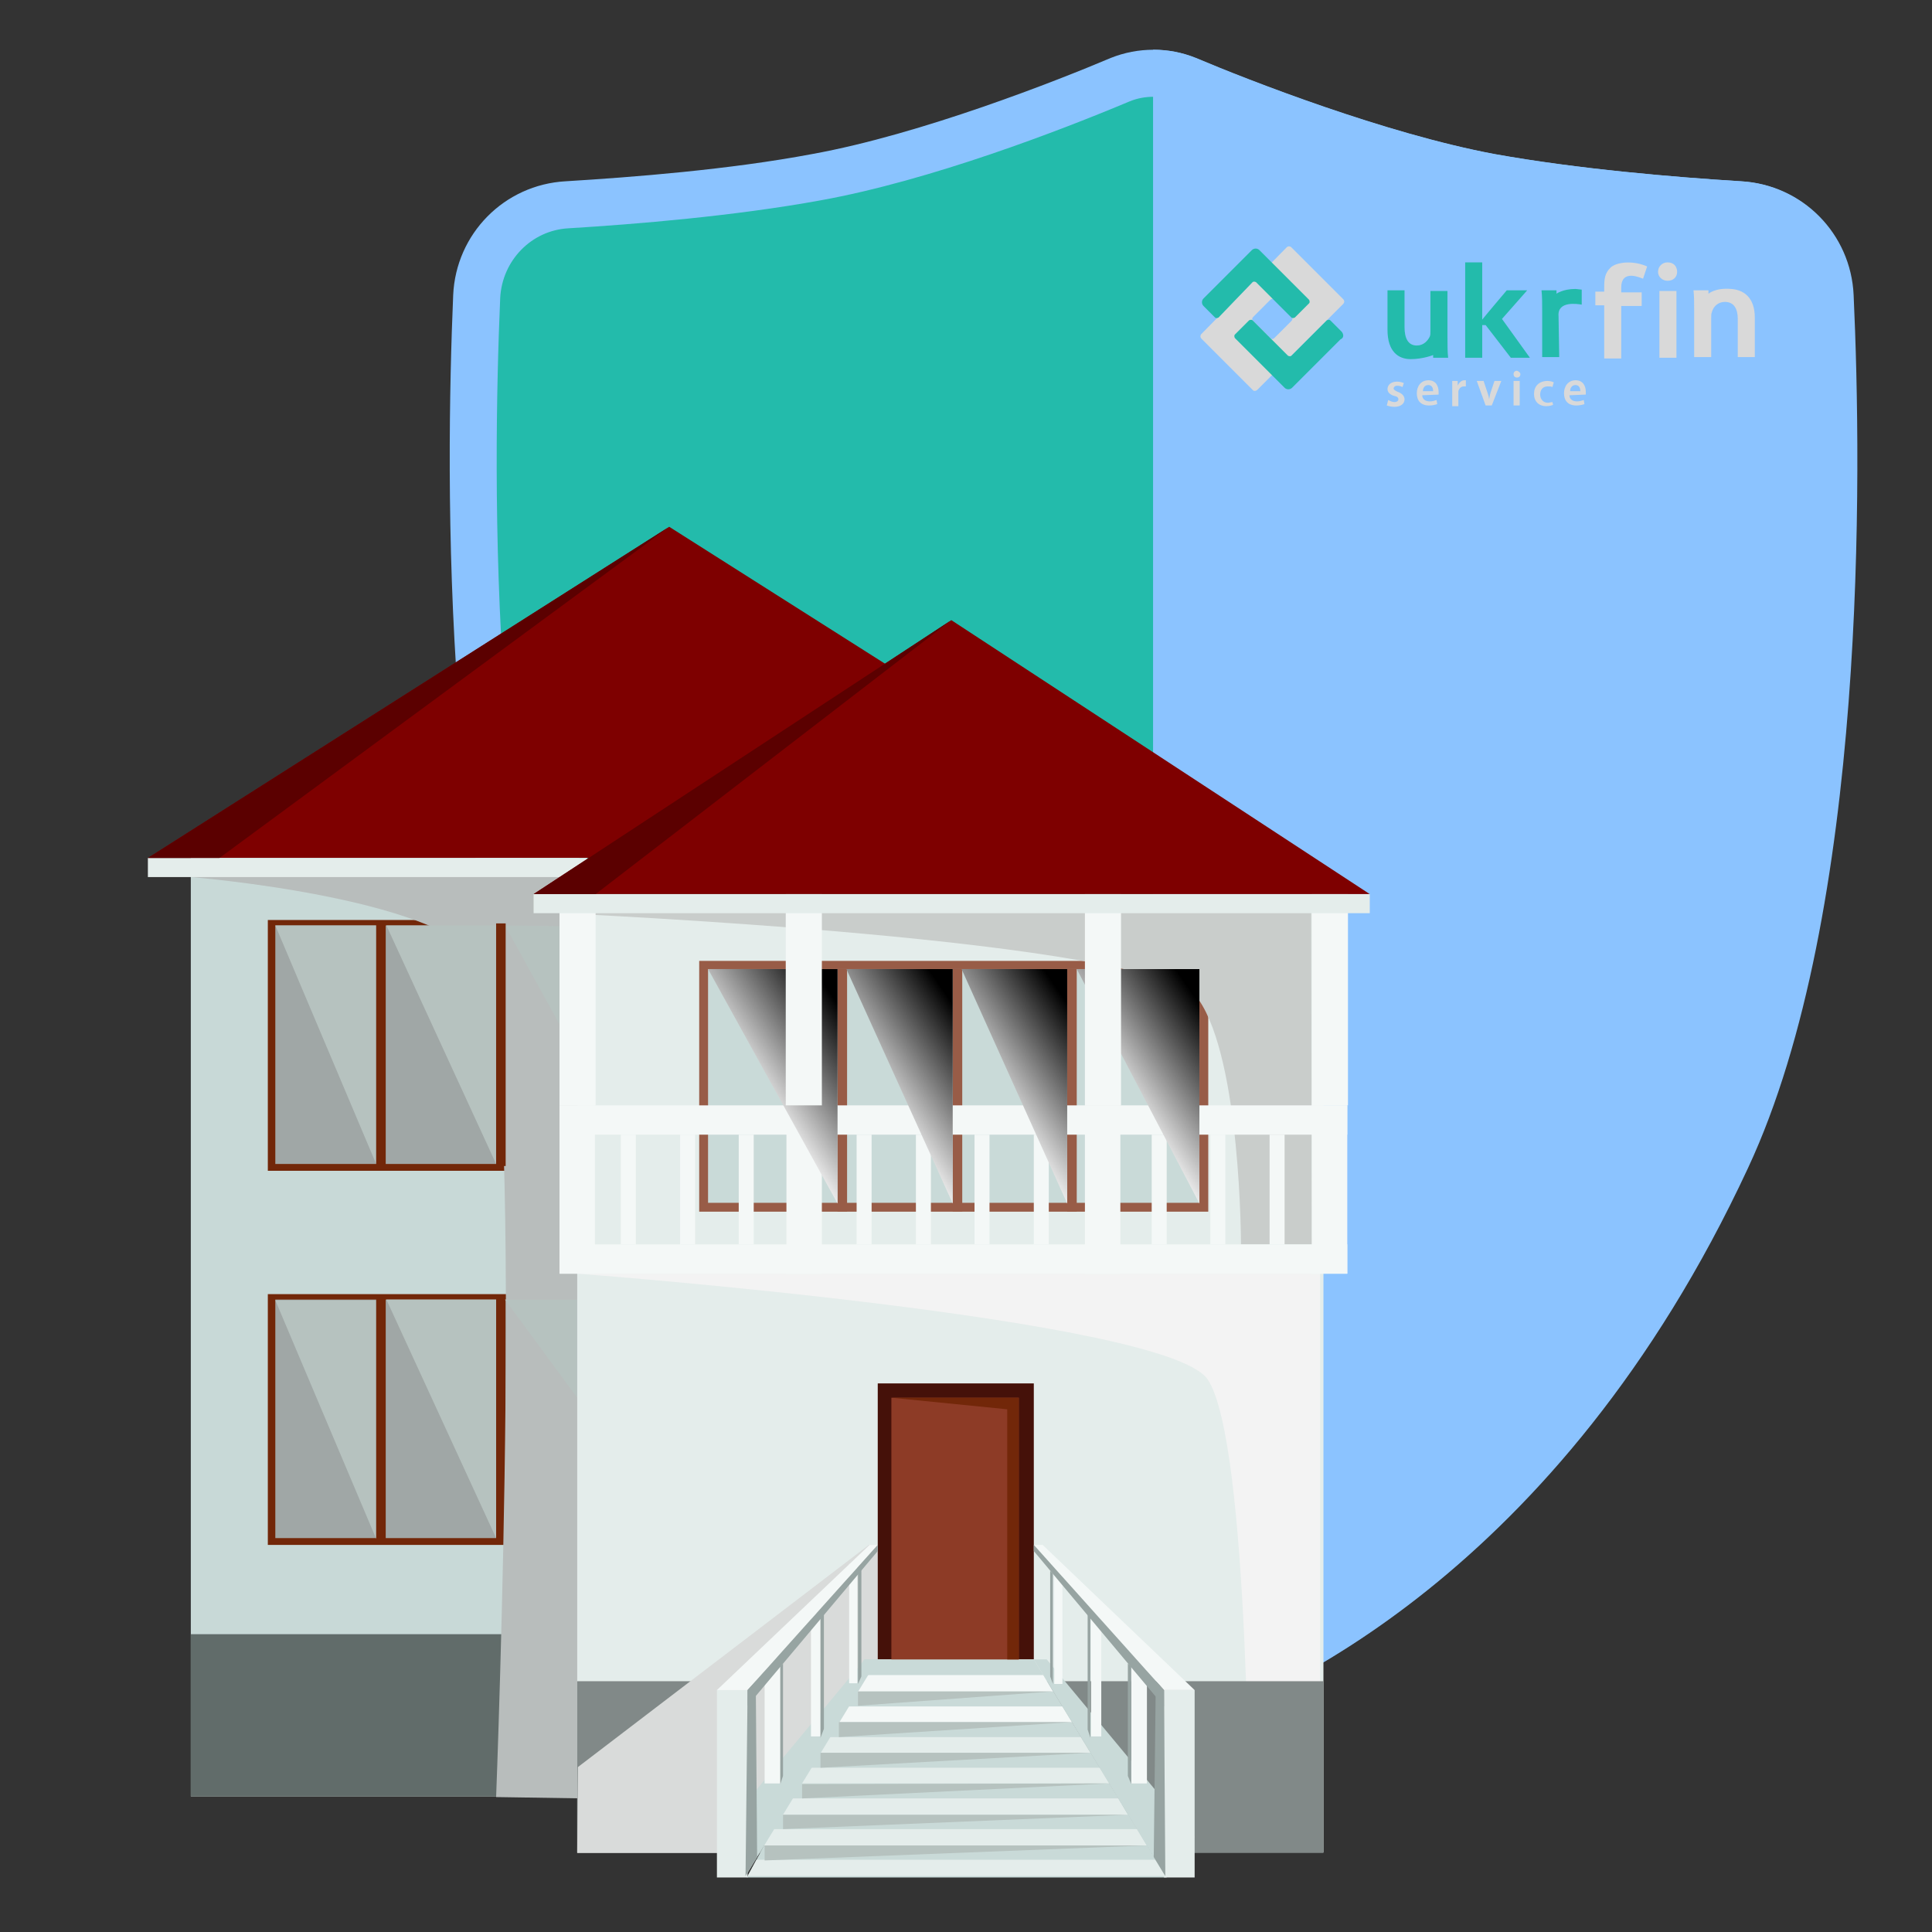 <?xml version="1.0" encoding="utf-8"?>
<!-- Generator: Adobe Illustrator 22.1.0, SVG Export Plug-In . SVG Version: 6.00 Build 0)  -->
<svg version="1.1" id="Слой_1" xmlns="http://www.w3.org/2000/svg" xmlns:xlink="http://www.w3.org/1999/xlink" x="0px" y="0px"
	 viewBox="0 0 283.5 283.5" style="enable-background:new 0 0 283.5 283.5;" xml:space="preserve">
<rect x="0" y="0" width="283.5" height="283.5" fill="#333333" stroke="none"/>
<style type="text/css">
	.st0{fill:#23BBAB;}
	.st1{fill:#8BC3FF;}
	.st2{fill:#D9D9D9;}
	.st3{fill:#616C6A;}
	.st4{fill:#7E0000;}
	.st5{fill:#C8D9D7;}
	.st6{fill:#722709;}
	.st7{fill:#A0A7A6;}
	.st8{fill:#B8BDBC;}
	.st9{fill:#B6C2BF;}
	.st10{fill:#E4EDEB;}
	.st11{fill:#5B0000;}
	.st12{fill:#985C47;}
	.st13{fill:#C9DAD8;}
	.st14{fill:#C9CDCB;}
	.st15{fill:#F3F3F3;}
	.st16{fill:#F4F8F7;}
	.st17{fill:#818988;}
	.st18{fill:url(#SVGID_1_);}
	.st19{fill:url(#SVGID_2_);}
	.st20{fill:url(#SVGID_3_);}
	.st21{fill:url(#SVGID_4_);}
	.st22{fill:#D9DBDA;}
	.st23{fill:#451109;}
	.st24{fill:#97A4A2;}
	.st25{fill:#8D3B26;}
</style>
<g>
	<g>
		<g>
			<path class="st0" d="M70,43.5c0.3-7.2,6-13,13.2-13.4c10-0.6,24.3-1.8,36.6-4c16.1-2.9,35.6-10.6,44.5-14.3
				c3.1-1.3,6.6-1.3,9.8,0c8.9,3.7,28.5,11.4,44.5,14.3c12.4,2.2,26.7,3.4,36.6,4c7.2,0.4,12.9,6.2,13.2,13.4
				c1.2,27,1.9,89.9-15.2,126.5c-27.2,58.4-67.6,75.9-80.2,80c-2.5,0.8-5.3,0.8-7.8,0c-12.6-4.2-53-21.6-80.2-80
				C68.1,133.4,68.8,70.4,70,43.5z"/>
			<path class="st1" d="M164.3,253.3c-12.2-4-54.3-21.9-82.3-81.9C64.5,133.9,65.4,69.3,66.5,43.3c0.4-9,7.5-16.2,16.5-16.7
				c9.8-0.6,24-1.7,36.2-4c16-2.9,36-10.8,43.8-14.1c4-1.6,8.5-1.6,12.4,0c7.8,3.3,27.8,11.1,43.8,14.1c12.2,2.2,26.4,3.4,36.2,4
				c9,0.5,16.1,7.7,16.5,16.7c1.2,26,2,90.6-15.5,128.1c-27.9,60-70,77.8-82.3,81.9c-1.6,0.5-3.3,0.8-5,0.8
				C167.6,254.1,165.9,253.8,164.3,253.3z M165.7,14.9c-10,4.2-29.2,11.6-45.3,14.5c-12.6,2.3-27.1,3.5-37,4.1
				c-5.4,0.3-9.7,4.7-10,10.2c-1.1,25.5-2,88.8,14.8,124.9c26.8,57.5,66.6,74.4,78.2,78.2c1.8,0.6,3.8,0.6,5.7,0
				c11.6-3.8,51.4-20.7,78.2-78.2c16.8-36.2,16-99.4,14.9-124.9c-0.2-5.5-4.5-9.8-10-10.2c-10-0.6-24.5-1.8-37-4.1
				c-16.1-2.9-35.3-10.3-45.3-14.5c-1.1-0.5-2.3-0.7-3.6-0.7C168.1,14.2,166.9,14.4,165.7,14.9z"/>
		</g>
		<path class="st1" d="M169.3,7.3c2.1,0,4.2,0.4,6.2,1.2c7.8,3.3,27.8,11.1,43.8,14.1c12.2,2.2,26.4,3.4,36.2,4
			c9,0.5,16.1,7.7,16.5,16.7c1.2,26,2,90.6-15.5,128.1c-27.9,60-70,77.8-82.3,81.9c-1.6,0.5-3.3,0.8-5,0.8h0V7.3z"/>
	</g>
	<g>
		<path class="st2" d="M184.5,57.2l12.6-12.6c0.2-0.2,0.2-0.5,0-0.7l-7.6-7.6c-0.2-0.2-0.5-0.2-0.7,0L176.3,49
			c-0.2,0.2-0.2,0.5,0,0.7l7.6,7.6C184,57.4,184.3,57.4,184.5,57.2z M183.9,47.1c-0.2-0.2-0.2-0.4,0-0.6l2.5-2.5
			c0.2-0.2,0.4-0.2,0.6,0l2.5,2.5c0.2,0.2,0.2,0.4,0,0.6l-2.5,2.5c-0.2,0.2-0.4,0.2-0.6,0L183.9,47.1z"/>
		<g>
			<path class="st0" d="M183.8,41.4c0.1-0.1,0.3-0.1,0.5,0l5.2,5.2l0,0c0.1,0.1,0.3,0.1,0.5,0l2.1-2.1c0.1-0.1,0.1-0.3,0-0.5
				l-7.3-7.3c-0.3-0.3-0.8-0.3-1.1,0l-7.1,7.1c-0.3,0.3-0.3,0.8,0,1.1l1.7,1.7c0.1,0.1,0.3,0.1,0.5,0L183.8,41.4z"/>
			<path class="st0" d="M196.9,48.7l-1.7-1.7c-0.1-0.1-0.3-0.1-0.5,0l-5.2,5.2c-0.1,0.1-0.3,0.1-0.5,0l-5.2-5.2l0,0
				c-0.1-0.1-0.3-0.1-0.5,0l-2.1,2.1c-0.1,0.1-0.1,0.3,0,0.5l7.3,7.3c0.3,0.3,0.8,0.3,1.1,0l7.1-7.1
				C197.2,49.6,197.2,49.1,196.9,48.7z"/>
		</g>
		<g>
			<path class="st2" d="M203.7,58.7c0.2,0.1,0.6,0.3,0.9,0.3c0.4,0,0.6-0.2,0.6-0.4c0-0.2-0.1-0.4-0.6-0.5c-0.7-0.2-1-0.6-1-1
				c0-0.6,0.5-1.1,1.4-1.1c0.4,0,0.7,0.1,1,0.2l-0.2,0.6c-0.2-0.1-0.4-0.2-0.8-0.2c-0.3,0-0.5,0.2-0.5,0.4c0,0.2,0.2,0.3,0.6,0.5
				c0.6,0.2,1,0.6,1,1.1c0,0.6-0.5,1.1-1.5,1.1c-0.4,0-0.8-0.1-1.1-0.2L203.7,58.7z"/>
			<path class="st2" d="M208.7,58c0,0.6,0.5,0.9,1.1,0.9c0.4,0,0.7-0.1,1-0.2l0.1,0.6c-0.3,0.1-0.7,0.2-1.2,0.2
				c-1.2,0-1.8-0.7-1.8-1.8c0-1,0.6-1.9,1.7-1.9c1.2,0,1.5,1,1.5,1.7c0,0.2,0,0.3,0,0.4L208.7,58L208.7,58z M210.3,57.4
				c0-0.3-0.1-0.9-0.7-0.9c-0.6,0-0.8,0.5-0.8,0.9H210.3z"/>
			<path class="st2" d="M213.1,57.1c0-0.5,0-0.8,0-1.2h0.8l0,0.7h0c0.2-0.5,0.6-0.8,1-0.8c0.1,0,0.1,0,0.2,0v0.9c-0.1,0-0.2,0-0.3,0
				c-0.4,0-0.7,0.3-0.8,0.7c0,0.1,0,0.2,0,0.3v1.9h-0.9L213.1,57.1L213.1,57.1z"/>
			<path class="st2" d="M217.7,55.9l0.6,1.8c0.1,0.3,0.2,0.6,0.2,0.9h0c0.1-0.3,0.1-0.6,0.2-0.9l0.6-1.8h1l-1.4,3.6h-0.9l-1.3-3.6
				H217.7z"/>
			<path class="st2" d="M223.1,54.9c0,0.3-0.2,0.5-0.5,0.5c-0.3,0-0.5-0.2-0.5-0.5c0-0.3,0.2-0.5,0.5-0.5
				C222.9,54.5,223.1,54.7,223.1,54.9z M222.1,59.5v-3.6h0.9v3.6H222.1z"/>
			<path class="st2" d="M227.9,59.4c-0.2,0.1-0.6,0.2-1,0.2c-1.1,0-1.8-0.7-1.8-1.8c0-1.1,0.7-1.9,2-1.9c0.3,0,0.7,0.1,0.9,0.2
				l-0.2,0.7c-0.1-0.1-0.4-0.1-0.7-0.1c-0.7,0-1.1,0.5-1.1,1.2c0,0.7,0.5,1.2,1.1,1.2c0.3,0,0.5-0.1,0.7-0.1L227.9,59.4z"/>
			<path class="st2" d="M230.3,58c0,0.6,0.5,0.9,1.1,0.9c0.4,0,0.7-0.1,1-0.2l0.1,0.6c-0.3,0.1-0.7,0.2-1.2,0.2
				c-1.2,0-1.8-0.7-1.8-1.8c0-1,0.6-1.9,1.7-1.9c1.2,0,1.5,1,1.5,1.7c0,0.2,0,0.3,0,0.4L230.3,58L230.3,58z M231.9,57.4
				c0-0.3-0.1-0.9-0.7-0.9c-0.6,0-0.8,0.5-0.8,0.9H231.9z"/>
		</g>
		<g>
			<path class="st0" d="M212.4,49.5c0,1.2,0,2.1,0.1,3h-2.2l0-0.4c0,0-1.5,0.6-3.3,0.6c-1.8,0-3.4-1.1-3.4-4.3v-5.8h2.5V48
				c0,1.6,0.5,2.7,1.8,2.7c1,0,1.6-0.7,1.9-1.3c0.1-0.2,0.1-0.5,0.1-0.8v-5.9h2.5L212.4,49.5L212.4,49.5z"/>
			<path class="st0" d="M217.5,46.9L217.5,46.9c0.3-0.4,3.6-4.3,3.6-4.3h3l-3.7,4.2l4.1,5.7h-2.8l-3.7-4.8h-0.5v4.8H215V38.5h2.5
				L217.5,46.9L217.5,46.9z"/>
			<path class="st0" d="M226.3,45.8c0-1.3,0-2.3-0.1-3.2h2.2l0,0.5c0,0,0.9-0.7,2.8-0.7c0.2,0,0.7,0.1,0.9,0.1v2.2
				c-0.6-0.1-3.6-0.6-3.4,1.7l0.1,6h-2.5L226.3,45.8L226.3,45.8z"/>
			<path class="st2" d="M235.4,52.5v-7.7h-1.3v-2h1.3v-0.6c0-1.3,0.1-2.1,0.9-2.9c0.9-0.9,3.4-1.1,5.4-0.2l-0.6,1.8
				c-0.3-0.1-3.2-1.5-3.2,1.3v0.7h3v2h-3v7.7H235.4z"/>
			<path class="st2" d="M246.1,39.9c0,0.7-0.5,1.3-1.4,1.3c-0.8,0-1.4-0.6-1.4-1.3c0-0.8,0.6-1.4,1.4-1.4
				C245.6,38.5,246.1,39.1,246.1,39.9z M243.5,52.5v-9.8h2.5v9.8H243.5z"/>
			<path class="st2" d="M248.6,45.5c0-1.1,0-2.1-0.1-2.9h2.2l0,0.5c0,0,1-0.9,3.3-0.7c1.7,0.1,3.5,1.1,3.5,4.2v5.8H255v-5.6
				c0-1.4-0.5-2.5-1.9-2.5c-1,0-1.7,0.7-1.9,1.5c-0.1,0.2-0.1,0.5-0.1,0.8v5.8h-2.5L248.6,45.5L248.6,45.5z"/>
		</g>
	</g>
</g>
<g>
	<rect x="39.3" y="189.9" class="st3" width="45.4" height="36.8"/>
	<polygon class="st4" points="174.8,125.9 21.7,125.9 98.2,77.3 	"/>
	<rect x="28" y="125.9" class="st5" width="57" height="137.7"/>
	<rect x="39.3" y="135" class="st6" width="45.4" height="36.8"/>
	<rect x="39.3" y="189.9" class="st6" width="45.4" height="36.8"/>
	<rect x="40.4" y="190.7" class="st7" width="44.3" height="35"/>
	<rect x="72.8" y="190.4" class="st6" width="1.4" height="35.6"/>
	<rect x="28" y="239.8" class="st3" width="57" height="23.8"/>
	<rect x="40.4" y="135.8" class="st7" width="43.2" height="35"/>
	<path class="st8" d="M85.8,263.9l-13-0.2c0,0,4.4-113.3-2.2-122.7C64,131.6,28,128.7,28,128.7l58.1-2.8L85.8,263.9z"/>
	<polygon class="st9" points="74.1,135.8 82.1,135.9 82.1,150.3 	"/>
	<polygon class="st9" points="74.1,190.7 84.7,190.7 84.7,205.1 	"/>
	<rect x="21.7" y="125.9" class="st10" width="64.5" height="2.8"/>
	<polygon class="st9" points="56.7,135.8 72.8,135.8 72.8,170.8 	"/>
	<polygon class="st9" points="56.7,190.7 72.8,190.7 72.8,225.7 	"/>
	<polygon class="st9" points="40.4,135.8 55.2,135.8 55.2,170.8 	"/>
	<polygon class="st9" points="40.4,190.8 55.2,190.8 55.2,225.8 	"/>
	<rect x="55.2" y="135.6" class="st6" width="1.4" height="35.6"/>
	<rect x="72.8" y="135.5" class="st6" width="1.4" height="35.6"/>
	<rect x="55.2" y="190.5" class="st6" width="1.4" height="35.6"/>
	<polygon class="st11" points="32.2,125.9 21.7,125.9 98.2,77.3 	"/>
	<rect x="84.7" y="131.2" class="st10" width="109.5" height="140.6"/>
	<rect x="102.6" y="141" class="st12" width="74.7" height="36.8"/>
	<rect x="103.9" y="142.2" class="st13" width="72.1" height="34.3"/>
	<rect x="156.6" y="142.2" class="st12" width="1.4" height="35.6"/>
	<rect x="122.9" y="142.2" class="st12" width="1.4" height="35.6"/>
	<path class="st14" d="M192.5,182.6h-10.4c0,0,0-26.9-6.2-35.9c-6.1-8.9-93.9-12.7-93.9-12.7l110.4-2.8L192.5,182.6z"/>
	<path class="st15" d="M193.7,271.4h-10.4c0,0,0.1-60-6.1-69c-6.1-9-92.4-15.5-92.4-15.5h108.9L193.7,271.4z"/>
	<polygon class="st4" points="201,131.2 78.3,131.2 139.6,91 	"/>
	<rect x="139.8" y="142.2" class="st12" width="1.4" height="35.6"/>
	<rect x="82.1" y="162.2" class="st16" width="115.6" height="4.3"/>
	<rect x="82.1" y="182.6" class="st16" width="115.6" height="4.3"/>
	<rect x="192.5" y="162.2" class="st16" width="5.2" height="24.7"/>
	<rect x="82.1" y="162.2" class="st16" width="5.2" height="24.7"/>
	<rect x="115.4" y="162.2" class="st16" width="5.2" height="24.7"/>
	<rect x="159.2" y="162.2" class="st16" width="5.2" height="24.7"/>
	<g>
		<rect x="186.3" y="166.5" class="st16" width="2.2" height="16.1"/>
		<rect x="177.6" y="166.5" class="st16" width="2.2" height="16.1"/>
		<rect x="169" y="166.5" class="st16" width="2.2" height="16.1"/>
		<rect x="151.7" y="166.5" class="st16" width="2.2" height="16.1"/>
		<rect x="143" y="166.5" class="st16" width="2.2" height="16.1"/>
		<rect x="134.4" y="166.5" class="st16" width="2.2" height="16.1"/>
		<rect x="125.7" y="166.5" class="st16" width="2.2" height="16.1"/>
		<rect x="108.4" y="166.5" class="st16" width="2.2" height="16.1"/>
		<rect x="99.8" y="166.5" class="st16" width="2.2" height="16.1"/>
		<rect x="91.1" y="166.5" class="st16" width="2.2" height="16.1"/>
	</g>
	<rect x="84.7" y="246.7" class="st17" width="109.5" height="25.2"/>
	<linearGradient id="SVGID_1_" gradientUnits="userSpaceOnUse" x1="163.941" y1="161.493" x2="178.801" y2="151.3">
		<stop  offset="0" style="stop-color:#FFFFFF"/>
		<stop  offset="1" style="stop-color:#000000"/>
	</linearGradient>
	<polygon class="st18" points="158,142.2 176,142.2 176,176.6 	"/>
	<linearGradient id="SVGID_2_" gradientUnits="userSpaceOnUse" x1="144.962" y1="162.076" x2="159.822" y2="151.883">
		<stop  offset="0" style="stop-color:#FFFFFF"/>
		<stop  offset="1" style="stop-color:#000000"/>
	</linearGradient>
	<polygon class="st19" points="141.1,142.2 156.6,142.2 156.6,176.6 	"/>
	<linearGradient id="SVGID_3_" gradientUnits="userSpaceOnUse" x1="128.089" y1="162.076" x2="142.948" y2="151.883">
		<stop  offset="0" style="stop-color:#FFFFFF"/>
		<stop  offset="1" style="stop-color:#000000"/>
	</linearGradient>
	<polygon class="st20" points="124.2,142.2 139.8,142.2 139.8,176.6 	"/>
	<linearGradient id="SVGID_4_" gradientUnits="userSpaceOnUse" x1="110.654" y1="161.259" x2="125.514" y2="151.066">
		<stop  offset="0" style="stop-color:#FFFFFF"/>
		<stop  offset="1" style="stop-color:#000000"/>
	</linearGradient>
	<polygon class="st21" points="103.9,142.2 122.9,142.2 122.9,176.6 	"/>
	<rect x="159.2" y="131.2" class="st16" width="5.3" height="31"/>
	<rect x="192.5" y="131.2" class="st16" width="5.3" height="31"/>
	<rect x="82.1" y="131.2" class="st16" width="5.3" height="31"/>
	<rect x="115.3" y="131.2" class="st16" width="5.3" height="31"/>
	<polygon class="st22" points="127.5,226.7 84.8,259.3 84.7,271.9 110.3,271.9 128.8,243.5 128.8,226.7 	"/>
	<rect x="128.8" y="203" class="st23" width="22.9" height="40.5"/>
	<polygon class="st13" points="151.7,243.5 171.2,275.5 109.6,275.5 126.8,243.5 	"/>
	<rect x="78.3" y="131.2" class="st10" width="122.7" height="2.8"/>
	<g>
		<polygon class="st16" points="153.1,245.8 154.5,248.2 124.3,248.2 125.6,245.8 		"/>
		<polygon class="st16" points="155.9,250.4 157.3,252.7 121.9,252.7 123.1,250.4 		"/>
		<polygon class="st10" points="158.6,254.9 160,257.2 119.4,257.2 120.7,254.9 		"/>
		<polygon class="st10" points="161.4,259.4 162.8,261.7 117,261.7 118.3,259.4 		"/>
		<polygon class="st10" points="164.1,263.9 165.5,266.3 114.6,266.3 115.8,263.9 		"/>
		<polygon class="st10" points="166.9,268.4 168.3,270.8 112.1,270.8 113.4,268.4 		"/>
		<polygon class="st10" points="169.6,272.9 171,275.3 109.7,275.3 111,272.9 		"/>
	</g>
	<g>
		<polygon class="st13" points="175.3,269.6 171.2,269.6 171,275.3 151.7,243.5 153.6,243.5 		"/>
		<rect x="170.8" y="248" class="st10" width="4.5" height="27.5"/>
		<rect x="166" y="243.2" class="st16" width="2.3" height="18.5"/>
		<rect x="160.1" y="236.7" class="st16" width="1.5" height="18.1"/>
		<rect x="154.7" y="229.6" class="st16" width="1.2" height="17.5"/>
		<path class="st16" d="M175.3,248c-1.6,0-4.5,0-4.5,0l-19.1-21.3h1.3L175.3,248z"/>
		<polygon class="st24" points="171,275.5 171,275.3 171,275.3 		"/>
		<polygon class="st24" points="169.6,246.7 170.8,248 171,275.3 169.3,272.5 		"/>
		<polygon class="st24" points="170.8,250.4 151.7,227.6 151.7,226.7 170.8,248 		"/>
		<polygon class="st24" points="166,261.8 165.5,260.6 165.5,244.1 166,244.5 		"/>
		<polygon class="st24" points="160,255 159.6,253.8 159.6,236.7 160,237.2 		"/>
		<polygon class="st24" points="154.5,247.1 154.1,246 154.1,230.5 154.5,230.9 		"/>
	</g>
	<g>
		<polygon class="st13" points="128.8,243.5 109.4,275.3 109.3,269.6 105.2,269.6 126.9,243.5 		"/>
		<rect x="105.2" y="248" class="st10" width="4.5" height="27.5"/>
		<rect x="112.2" y="243.2" class="st16" width="2.3" height="18.5"/>
		<rect x="119" y="236.7" class="st16" width="1.4" height="18.1"/>
		<rect x="124.6" y="229.5" class="st16" width="1.2" height="17.5"/>
		<path class="st16" d="M128.8,226.7L109.7,248c0,0-2.9,0-4.5,0l22.4-21.3H128.8z"/>
		<polygon class="st24" points="109.4,275.5 109.4,275.3 109.4,275.3 		"/>
		<polygon class="st24" points="110.9,246.7 111.1,272.5 109.4,275.3 109.7,248 		"/>
		<polygon class="st24" points="128.8,227.6 109.7,250.3 109.7,248 128.8,226.7 		"/>
		<polygon class="st24" points="114.9,260.6 114.5,261.8 114.5,244.5 114.9,244.1 		"/>
		<polygon class="st24" points="120.9,253.7 120.4,255 120.4,237.2 120.9,236.7 		"/>
		<polygon class="st24" points="126.4,246 125.9,247.1 125.9,230.8 126.4,230.4 		"/>
	</g>
	<polygon class="st11" points="87.4,131.2 78.3,131.2 139.6,91 	"/>
	<polygon class="st9" points="154.5,248.2 125.9,248.2 125.9,250.3 	"/>
	<polygon class="st9" points="157.3,252.7 123.1,252.7 123.1,254.9 	"/>
	<polygon class="st9" points="160,257.2 120.4,257.2 120.4,259.4 	"/>
	<polygon class="st9" points="162.8,261.7 117.7,261.8 117.7,263.9 	"/>
	<polygon class="st9" points="165.5,266.3 114.9,266.3 114.9,268.4 	"/>
	<polygon class="st9" points="168.3,270.8 112.2,270.8 112.2,273 	"/>
	<rect x="130.8" y="205.1" class="st25" width="18.7" height="38.4"/>
	<polygon class="st6" points="130.8,205.1 147.8,206.8 147.8,243.5 149.5,243.5 149.5,205.1 	"/>
</g>
</svg>
